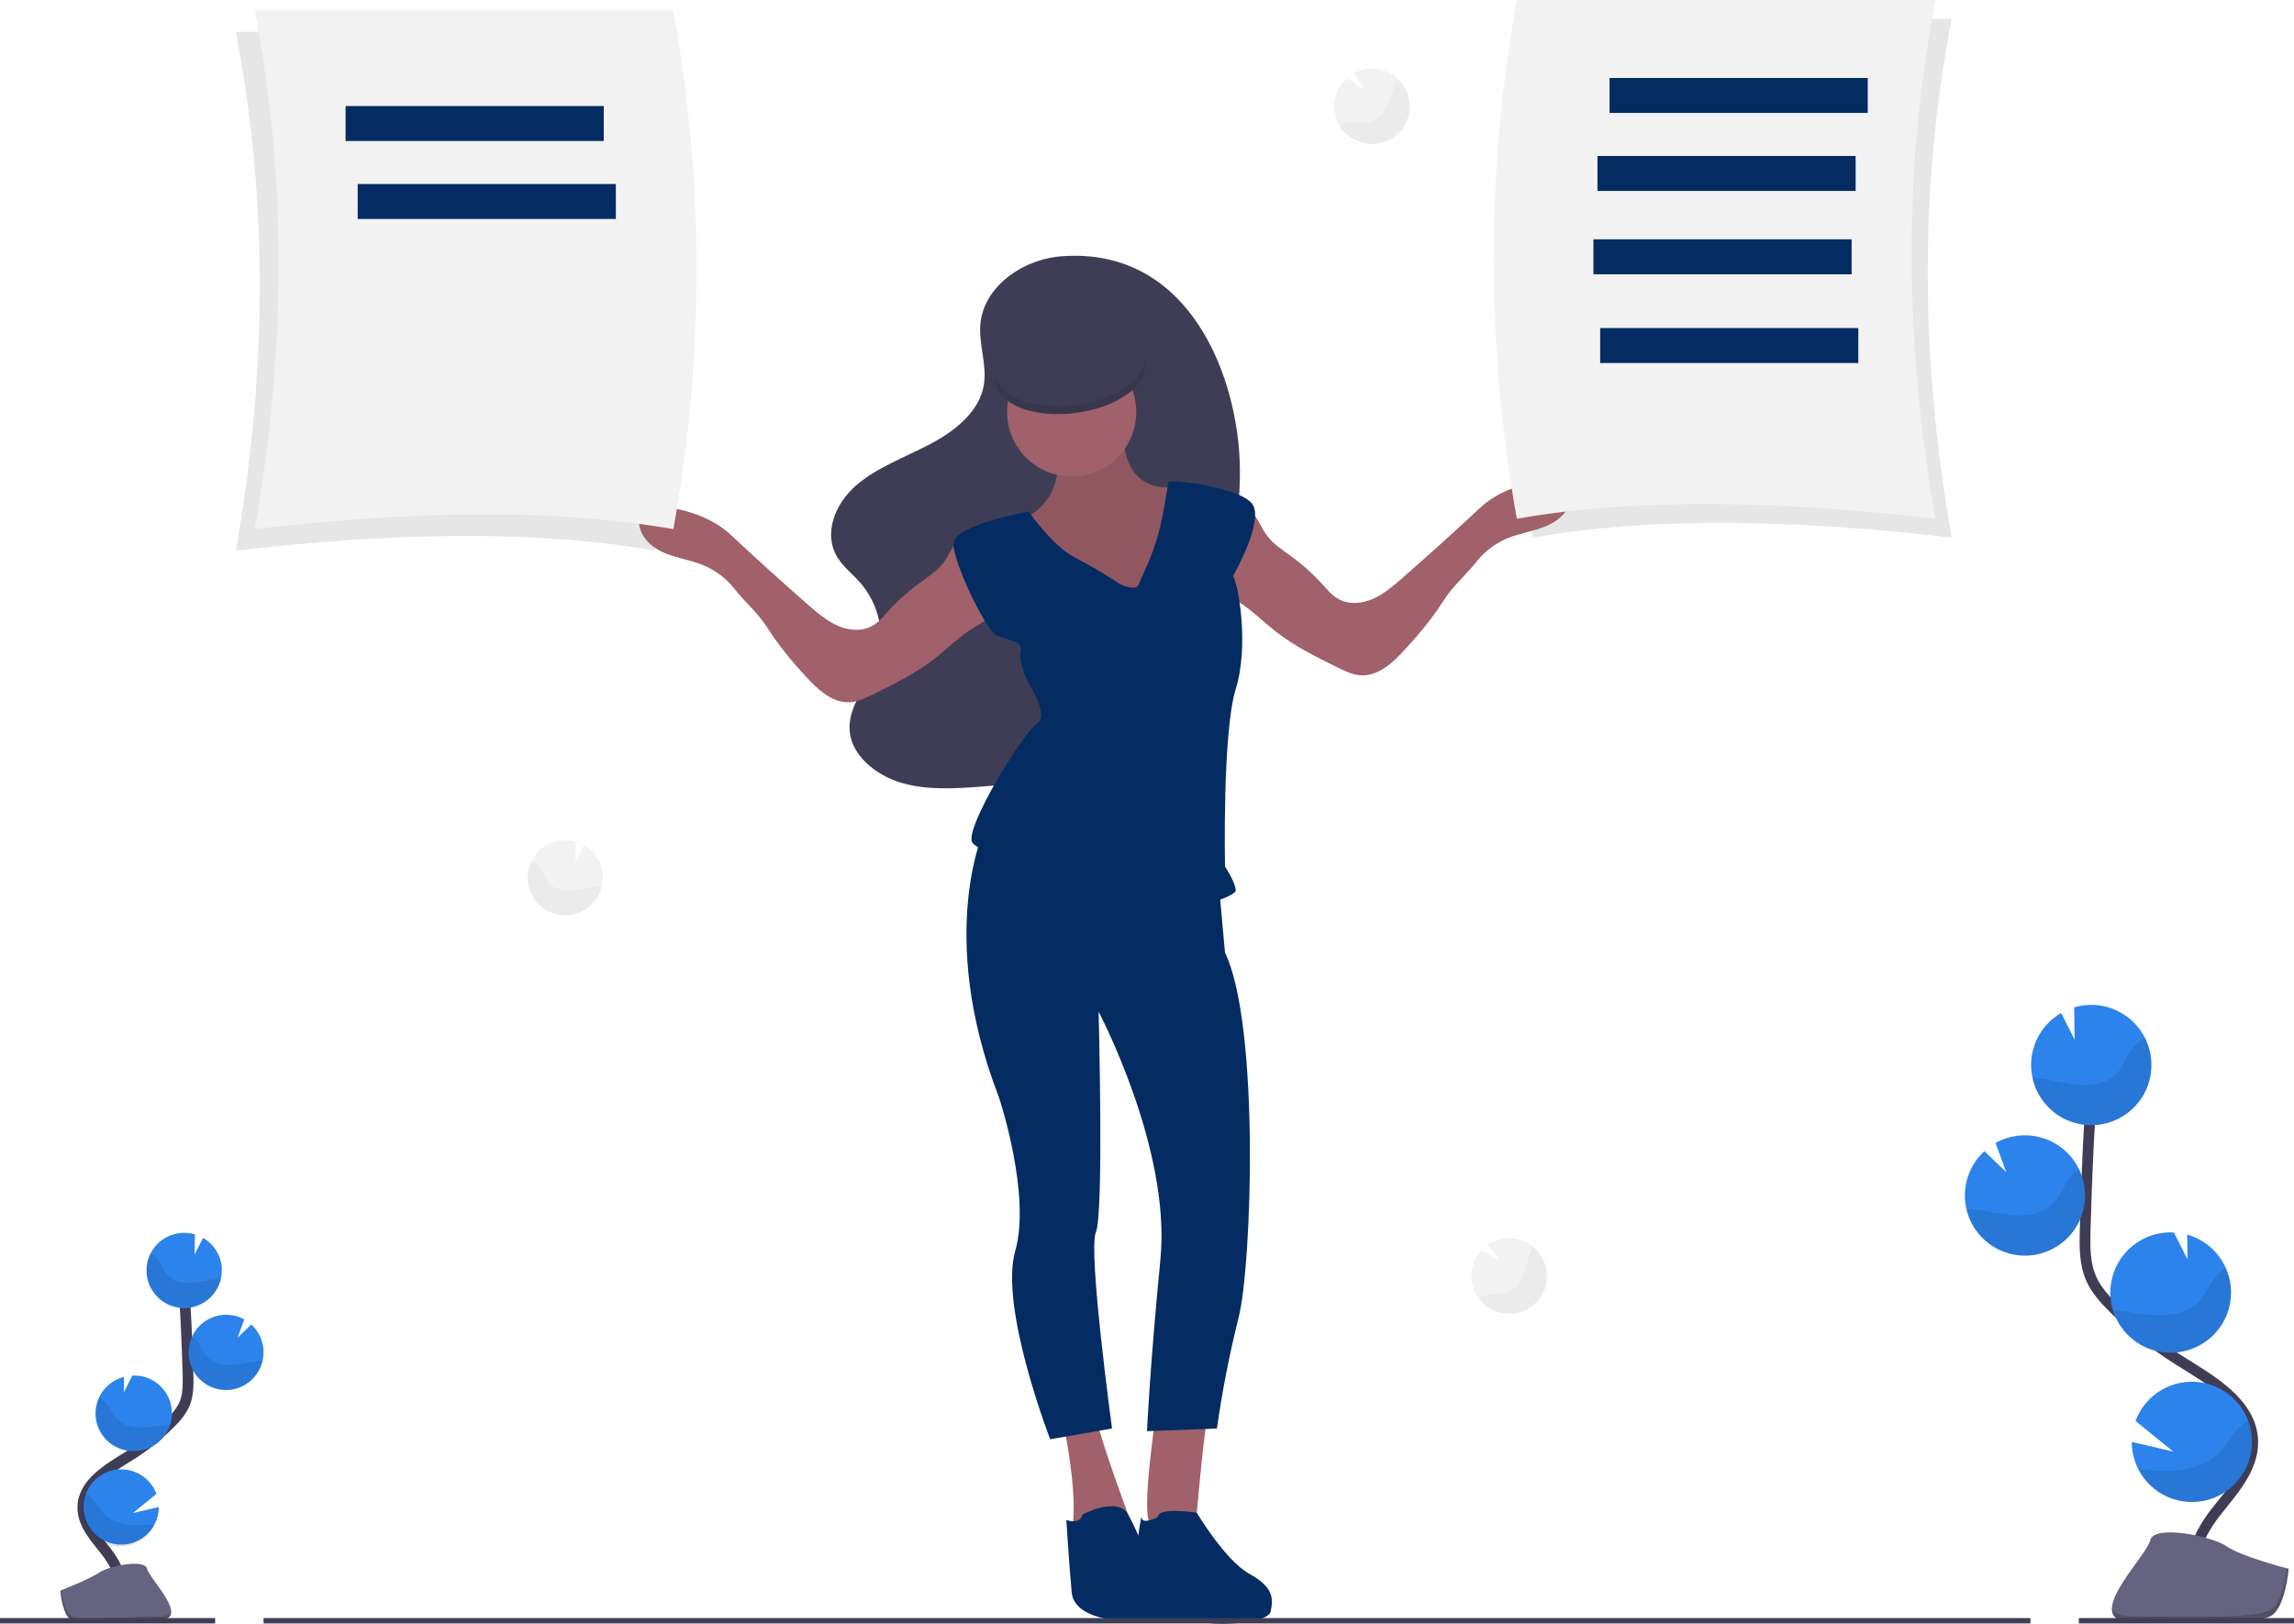 <?xml version="1.0" encoding="utf-8"?>
<svg xmlns="http://www.w3.org/2000/svg" width="853" height="604" viewBox="0 0 853 604" fill="none">
<g clip-path="url(#clip0)">
<path opacity="0.1" d="M725.72 7H570.02C558.52 70.796 558.52 136.134 570.02 199.93C615.61 191.93 668.59 193.33 725.72 199.93C714.13 134.21 713.6 69.83 725.72 7Z" fill="black"/>
<path d="M43.6 593.91C46.6 588.4 43.2 581.65 39.31 576.73C35.42 571.81 30.7 566.73 30.8 560.44C30.95 551.44 40.5 546.13 48.13 541.36C53.795 537.823 59.019 533.624 63.69 528.85C65.644 527.012 67.262 524.846 68.47 522.45C70.05 518.93 70.01 514.93 69.91 511.07C69.57 498.23 68.933 485.403 68 472.59" stroke="#3F3D56" stroke-width="4" stroke-miterlimit="10"/>
<path d="M82.5 471.84C82.394 469.489 81.697 467.203 80.473 465.193C79.25 463.183 77.54 461.514 75.5 460.34L72.36 466.55L72.46 459.03C69.616 458.185 66.576 458.266 63.781 459.26C60.985 460.255 58.578 462.112 56.906 464.564C55.234 467.016 54.385 469.935 54.481 472.901C54.576 475.867 55.612 478.726 57.438 481.065C59.264 483.404 61.786 485.103 64.64 485.915C67.494 486.728 70.532 486.612 73.316 485.586C76.101 484.559 78.487 482.675 80.13 480.204C81.774 477.733 82.59 474.804 82.46 471.84H82.5ZM57.5 566.83C56.028 569.683 53.62 571.944 50.679 573.233C47.739 574.522 44.444 574.761 41.349 573.91C38.253 573.059 35.543 571.17 33.674 568.559C31.806 565.948 30.891 562.775 31.084 559.57C31.277 556.365 32.565 553.324 34.734 550.956C36.902 548.588 39.819 547.037 42.994 546.564C46.17 546.09 49.412 546.723 52.176 548.355C54.941 549.987 57.061 552.521 58.18 555.53L49.41 562.66L59.06 560.43C59.057 562.657 58.522 564.851 57.5 566.83V566.83ZM50.55 539.58C47.054 539.841 43.588 538.781 40.836 536.609C38.084 534.437 36.247 531.312 35.688 527.852C35.129 524.391 35.888 520.847 37.816 517.919C39.744 514.991 42.7 512.893 46.1 512.04L46.02 517.83L49.2 511.54C51.046 511.444 52.892 511.715 54.632 512.337C56.372 512.958 57.972 513.918 59.34 515.161C60.708 516.404 61.815 517.905 62.6 519.578C63.384 521.252 63.83 523.064 63.91 524.91C63.992 526.529 63.789 528.151 63.31 529.7C62.463 532.462 60.782 534.894 58.497 536.663C56.212 538.432 53.437 539.451 50.55 539.58V539.58ZM84.62 516.91C82.466 516.989 80.322 516.57 78.357 515.684C76.391 514.799 74.656 513.472 73.288 511.806C71.92 510.14 70.954 508.181 70.468 506.081C69.981 503.981 69.986 501.797 70.481 499.699C70.978 497.601 71.951 495.645 73.327 493.986C74.703 492.326 76.443 491.006 78.412 490.129C80.382 489.253 82.527 488.843 84.681 488.931C86.835 489.02 88.939 489.604 90.83 490.64L88.35 497.44L93.45 492.54C96.183 495.043 97.812 498.528 97.98 502.23C98.047 503.527 97.929 504.826 97.63 506.09C96.932 509.062 95.284 511.726 92.937 513.678C90.589 515.63 87.67 516.765 84.62 516.91V516.91Z" fill="#2C83EC"/>
<path opacity="0.1" d="M80.62 475.57C77.38 475.93 74.23 476.94 70.98 477.14C67.73 477.34 64.16 476.56 62.1 474.04C61 472.67 60.44 470.95 59.51 469.47C58.622 468.086 57.406 466.942 55.97 466.14C55.123 467.91 54.658 469.838 54.604 471.8C54.551 473.761 54.91 475.712 55.659 477.526C56.408 479.339 57.53 480.975 58.952 482.327C60.374 483.68 62.064 484.718 63.913 485.374C65.762 486.031 67.729 486.292 69.685 486.14C71.641 485.987 73.544 485.426 75.269 484.491C76.994 483.556 78.504 482.269 79.699 480.713C80.895 479.157 81.75 477.368 82.21 475.46C81.68 475.48 81.15 475.52 80.62 475.57ZM84.62 516.91C82.199 517.033 79.788 516.525 77.623 515.437C75.458 514.348 73.612 512.716 72.266 510.701C70.921 508.685 70.121 506.354 69.947 503.937C69.772 501.52 70.228 499.098 71.27 496.91C72.384 497.662 73.342 498.623 74.09 499.74C75.09 501.25 75.7 502.99 76.87 504.38C79.06 506.95 82.79 507.79 86.18 507.63C89.57 507.47 92.84 506.52 96.18 506.21C96.65 506.21 97.12 506.14 97.6 506.12C96.897 509.082 95.252 511.736 92.911 513.682C90.57 515.627 87.66 516.76 84.62 516.91V516.91ZM50.55 539.58C48.152 539.702 45.763 539.204 43.613 538.136C41.462 537.067 39.623 535.464 38.271 533.48C36.92 531.495 36.101 529.197 35.894 526.804C35.687 524.412 36.099 522.007 37.09 519.82C38.254 520.581 39.271 521.546 40.09 522.67C41.18 524.21 41.86 525.98 43.09 527.4C45.46 530.04 49.44 530.97 53.02 530.88C56.6 530.79 59.85 529.95 63.3 529.69C62.455 532.453 60.776 534.886 58.493 536.657C56.21 538.427 53.436 539.449 50.55 539.58V539.58ZM57.5 566.83C55.981 570.224 53.177 572.875 49.704 574.201C46.231 575.527 42.373 575.419 38.98 573.9C35.587 572.382 32.935 569.578 31.609 566.104C30.283 562.631 30.392 558.774 31.91 555.38C33.068 556.134 34.106 557.058 34.99 558.12C36.33 559.75 37.21 561.59 38.75 563.12C41.62 565.94 46.25 567.12 50.38 567.21C52.759 567.22 55.136 567.093 57.5 566.83V566.83Z" fill="black"/>
<path d="M22.43 591.52C22.43 591.52 33.51 587.18 36.85 584.8C40.19 582.42 53.85 579.58 54.71 583.4C55.57 587.22 71.36 602.4 58.86 602.46C46.36 602.52 29.8 604.51 26.46 602.46C23.12 600.41 22.43 591.52 22.43 591.52V591.52Z" fill="#656380"/>
<path opacity="0.2" d="M59.08 601.13C46.57 601.23 30.02 603.13 26.69 601.13C24.15 599.59 23.14 594.04 22.8 591.48H22.43C22.43 591.48 23.13 600.41 26.43 602.48C29.73 604.55 46.32 602.56 58.83 602.48C62.44 602.48 63.68 601.17 63.61 599.26C63.14 600.39 61.77 601.11 59.08 601.13Z" fill="black"/>
<path d="M817.27 589.5C812.53 580.72 817.91 569.96 824.09 562.13C830.27 554.3 837.82 546.13 837.66 536.13C837.43 521.78 822.21 513.32 810.04 505.71C801.019 500.068 792.697 493.378 785.25 485.78C782.25 482.78 779.38 479.47 777.63 475.58C775.11 469.97 775.18 463.58 775.34 457.45C775.867 436.977 776.867 416.53 778.34 396.11" stroke="#3F3D56" stroke-width="4" stroke-miterlimit="10"/>
<path d="M755.26 395.03C755.431 391.284 756.543 387.643 758.493 384.441C760.444 381.239 763.17 378.58 766.42 376.71L771.42 386.61L771.27 374.61C775.818 373.264 780.677 373.399 785.143 374.995C789.61 376.592 793.453 379.566 796.119 383.489C798.785 387.413 800.134 392.082 799.973 396.822C799.811 401.563 798.147 406.129 795.221 409.862C792.294 413.595 788.257 416.301 783.692 417.59C779.128 418.878 774.271 418.682 769.825 417.031C765.379 415.379 761.573 412.356 758.956 408.4C756.34 404.444 755.049 399.758 755.27 395.02L755.26 395.03ZM795.14 546.42C797.486 550.982 801.33 554.599 806.026 556.664C810.722 558.728 815.986 559.115 820.934 557.759C825.882 556.404 830.213 553.388 833.201 549.217C836.189 545.047 837.652 539.976 837.345 534.855C837.037 529.734 834.978 524.875 831.513 521.091C828.048 517.308 823.387 514.832 818.313 514.077C813.238 513.323 808.059 514.336 803.643 516.948C799.227 519.559 795.844 523.61 794.06 528.42L808.06 539.79L792.69 536.22C792.682 539.767 793.522 543.264 795.14 546.42V546.42ZM806.19 502.99C811.676 503.243 817.063 501.469 821.326 498.006C825.588 494.543 828.428 489.633 829.304 484.212C830.18 478.79 829.031 473.236 826.076 468.607C823.121 463.978 818.566 460.597 813.28 459.11L813.4 468.33L808.34 458.33H808.28C805.333 458.171 802.384 458.596 799.602 459.582C796.82 460.568 794.261 462.094 792.072 464.074C789.883 466.053 788.107 468.446 786.847 471.114C785.586 473.783 784.866 476.674 784.729 479.622C784.591 482.57 785.038 485.516 786.043 488.291C787.049 491.066 788.594 493.614 790.589 495.788C792.584 497.963 794.989 499.722 797.667 500.963C800.344 502.204 803.241 502.903 806.19 503.02V502.99ZM751.89 466.91C755.349 467.072 758.799 466.428 761.968 465.03C765.136 463.632 767.937 461.517 770.149 458.852C772.361 456.187 773.924 453.045 774.715 449.673C775.506 446.301 775.503 442.791 774.707 439.421C773.91 436.05 772.342 432.91 770.126 430.249C767.91 427.588 765.106 425.477 761.935 424.084C758.764 422.691 755.313 422.053 751.854 422.221C748.394 422.388 745.021 423.357 742 425.05L746 435.88L737.87 428.08C734.617 431.063 732.32 434.941 731.266 439.226C730.212 443.512 730.45 448.013 731.949 452.164C733.447 456.315 736.14 459.929 739.689 462.553C743.237 465.177 747.482 466.693 751.89 466.91V466.91Z" fill="#2C83EC"/>
<path opacity="0.1" d="M758.26 400.99C763.43 401.56 768.45 403.17 773.63 403.49C778.81 403.81 784.5 402.57 787.77 398.49C789.54 396.32 790.42 393.58 791.91 391.21C793.327 389.011 795.26 387.192 797.54 385.91C798.981 388.746 799.801 391.856 799.945 395.033C800.088 398.21 799.553 401.381 798.374 404.335C797.196 407.289 795.401 409.958 793.109 412.163C790.817 414.369 788.082 416.06 785.085 417.124C782.088 418.189 778.898 418.602 775.729 418.336C772.559 418.071 769.483 417.132 766.705 415.584C763.927 414.035 761.511 411.912 759.619 409.356C757.726 406.799 756.401 403.869 755.73 400.76C756.58 400.84 757.42 400.91 758.26 400.99V400.99ZM751.89 466.91C755.757 467.095 759.606 466.274 763.061 464.527C766.517 462.781 769.46 460.168 771.603 456.944C773.747 453.72 775.019 449.996 775.293 446.134C775.568 442.272 774.836 438.405 773.17 434.91C771.392 436.107 769.863 437.639 768.67 439.42C767.08 441.82 766.11 444.6 764.24 446.81C760.76 450.9 754.8 452.24 749.4 452C744 451.76 738.8 450.22 733.4 449.72C732.65 449.66 731.9 449.61 731.14 449.59C732.236 454.345 734.857 458.611 738.604 461.738C742.35 464.865 747.016 466.682 751.89 466.91V466.91ZM806.19 502.99C810.007 503.169 813.806 502.366 817.225 500.66C820.644 498.953 823.568 496.4 825.72 493.242C827.872 490.085 829.179 486.429 829.517 482.623C829.855 478.817 829.212 474.987 827.65 471.5C825.806 472.711 824.202 474.254 822.92 476.05C821.18 478.5 820.1 481.32 818.06 483.59C814.29 487.79 807.95 489.27 802.23 489.13C796.69 489.01 791.36 487.65 785.85 487.23C787.205 491.632 789.885 495.508 793.526 498.329C797.167 501.15 801.589 502.778 806.19 502.99V502.99ZM795.14 546.42C797.753 551.518 802.222 555.418 807.626 557.319C813.029 559.219 818.956 558.974 824.185 556.634C829.413 554.294 833.545 550.038 835.728 544.742C837.912 539.446 837.98 533.515 835.92 528.17C834.076 529.379 832.421 530.855 831.01 532.55C828.88 535.14 827.48 538.08 825.01 540.49C820.44 544.98 813.06 546.83 806.49 547C802.699 547.029 798.909 546.835 795.14 546.42V546.42Z" fill="black"/>
<path d="M851 583.39C851 583.39 833.35 578.85 828 575.06C822.65 571.27 800.84 566.75 799.52 572.82C798.2 578.89 772.99 603.04 792.92 603.2C812.85 603.36 839.23 604.1 844.54 600.86C849.85 597.62 851 583.39 851 583.39V583.39Z" fill="#656380"/>
<path opacity="0.2" d="M792.6 601.09C812.53 601.25 838.91 601.98 844.22 598.75C848.22 596.28 849.87 587.45 850.41 583.37H851C851 583.37 849.88 597.61 844.57 600.84C839.26 604.07 812.88 603.34 792.95 603.18C787.2 603.18 785.21 601.09 785.32 598.06C786.12 599.91 788.31 601.05 792.6 601.09V601.09Z" fill="black"/>
<path opacity="0.1" d="M243.39 11.85H87.69C99.82 74.68 99.28 139.06 87.69 204.78C144.82 198.18 197.81 196.78 243.39 204.78C254.89 140.984 254.89 75.646 243.39 11.85V11.85Z" fill="black"/>
<path d="M395.02 95.28C379.82 96.36 365.56 106.98 364.52 120.75C363.95 128.24 367.08 135.88 365.81 143.27C364.14 153.05 355.18 160.27 345.81 165.18C336.44 170.09 326.08 173.79 318.29 180.55C310.5 187.31 305.94 198.55 311.44 207.36C313.55 210.74 316.88 213.36 319.58 216.36C326.92 224.59 329.4 236.1 325.94 245.87C322.79 254.72 315.11 262.52 315.94 271.92C316.74 280.92 325.53 288.22 335.05 291.07C344.57 293.92 354.75 293.25 364.6 292.54C375.97 291.73 388.72 290.25 395.33 282.01C402.43 273.16 399.26 260.41 403.04 249.95C410.58 229.11 441.77 224.04 454.23 205.39C460.23 196.39 461.14 185.3 461.05 174.62C460.79 140.8 442.65 91.91 395.02 95.28V95.28Z" fill="#3F3D56"/>
<path d="M392.5 168.22C392.5 168.22 397.5 184.22 380.5 193.22C363.5 202.22 394.5 224.22 394.5 224.22L418.5 233.22L445.5 221.22L440.5 180.22C440.5 180.22 417.5 188.22 417.5 159.22L392.5 168.22Z" fill="#A0616A"/>
<path opacity="0.1" d="M392.5 168.22C392.5 168.22 397.5 184.22 380.5 193.22C363.5 202.22 394.5 224.22 394.5 224.22L418.5 233.22L445.5 221.22L440.5 180.22C440.5 180.22 417.5 188.22 417.5 159.22L392.5 168.22Z" fill="black"/>
<path d="M429.5 528.22C429.5 528.22 424.5 562.22 427.5 566.22C430.5 570.22 444.5 568.22 444.5 568.22C444.5 568.22 447.5 534.22 448.5 530.22C449.5 526.22 429.5 528.22 429.5 528.22Z" fill="#A0616A"/>
<path d="M445.01 562.54C445.01 562.54 430.5 560.22 430.5 564.22C430.5 564.22 424.5 567.22 424.5 564.22C424.5 561.22 419 595.72 423 600.72C427 605.72 442.28 600.24 446 602.72C449 604.72 471.5 604.22 472.5 599.22C473.5 594.22 473.5 590.22 464.5 585.22C455.5 580.22 445.01 562.54 445.01 562.54Z" fill="#042C62"/>
<path d="M394.5 525.22C394.5 525.22 401.5 555.22 398.5 569.22L419.5 563.22C419.5 563.22 406.5 528.22 407.5 525.22C408.5 522.22 394.5 525.22 394.5 525.22Z" fill="#A0616A"/>
<path d="M402.5 563.22C402.5 563.22 415.5 556.22 419.5 563.22C423.5 570.22 435.5 598.22 428.5 601.22C421.5 604.22 399.5 603.22 398.5 592.22C397.5 581.22 396.5 565.22 396.5 565.22C396.5 565.22 401.5 567.22 402.5 563.22ZM366.5 307.22C366.5 307.22 347.5 346.22 371.5 408.22C371.5 408.22 383.5 444.22 377.5 465.22C371.5 486.22 390.5 535.22 390.5 535.22L413.5 531.22C413.5 531.22 404.5 465.22 407.5 458.22C410.5 451.22 408.5 376.22 408.5 376.22C408.5 376.22 435.5 427.22 431.5 468.22C427.5 509.22 426.5 532.22 426.5 532.22L452.5 531.22C454.454 517.424 457.125 503.739 460.5 490.22C465.5 471.22 468.5 381.22 455.5 354.22L452.5 321.22L366.5 307.22Z" fill="#042C62"/>
<path d="M398.5 177.21C411.755 177.21 422.5 166.465 422.5 153.21C422.5 139.955 411.755 129.21 398.5 129.21C385.245 129.21 374.5 139.955 374.5 153.21C374.5 166.465 385.245 177.21 398.5 177.21Z" fill="#A0616A"/>
<path d="M399.917 153.576C415.256 151.612 426.837 143.357 425.784 135.14C424.731 126.923 411.444 121.855 396.105 123.82C380.766 125.785 369.185 134.039 370.238 142.256C371.291 150.473 384.578 155.541 399.917 153.576Z" fill="#3F3D56"/>
<path opacity="0.1" d="M425.69 134.72C424.37 142.03 413.69 148.84 399.91 150.6C384.85 152.53 371.77 147.67 370.31 139.72C370.148 140.564 370.121 141.428 370.23 142.28C371.23 150.49 384.57 155.56 399.91 153.6C415.25 151.64 426.83 143.38 425.77 135.16C425.75 135.01 425.72 134.91 425.69 134.72Z" fill="black"/>
<path d="M365.26 197.16C362.04 195.83 358.34 197.89 356.18 200.62C354.02 203.35 352.78 206.72 350.65 209.47C348.25 212.55 344.86 214.67 341.7 216.98C337.574 220.004 333.764 223.438 330.33 227.23C328.51 229.23 326.74 231.41 324.33 232.75C320.5 234.9 315.66 234.52 311.62 232.75C307.58 230.98 304.19 228.12 300.88 225.24C291.04 216.66 281.333 207.883 271.76 198.91C264.95 192.55 255.14 189.35 245.88 188.33C243.62 188.08 241.07 188.07 239.39 189.6C238.283 190.709 237.661 192.212 237.66 193.78C237.45 198.99 241.88 203.33 246.66 205.44C251.44 207.55 256.74 208.19 261.55 210.19C266.119 212.112 270.122 215.169 273.18 219.07C276.54 223.35 280.61 226.85 283.81 231.24C285.27 233.24 286.56 235.35 287.96 237.39C291.357 242.132 295.058 246.648 299.04 250.91C303.67 256.06 309.33 261.64 316.23 261.12C319.11 260.91 321.77 259.62 324.36 258.35C332.45 254.35 340.61 250.35 347.7 244.8C351.85 241.55 355.6 237.8 359.95 234.8C364.11 231.95 368.86 229.8 372.23 226.03C374.146 223.847 375.514 221.239 376.221 218.421C376.927 215.604 376.951 212.658 376.29 209.83C375.551 207.012 374.171 204.402 372.257 202.204C370.344 200.007 367.95 198.28 365.26 197.16V197.16ZM456.74 187.16C459.96 185.83 463.66 187.89 465.82 190.62C467.98 193.35 469.22 196.72 471.35 199.47C473.75 202.55 477.14 204.67 480.3 206.98C484.426 210.004 488.236 213.438 491.67 217.23C493.49 219.23 495.26 221.41 497.67 222.75C501.5 224.9 506.34 224.52 510.38 222.75C514.42 220.98 517.81 218.12 521.12 215.24C530.987 206.627 540.707 197.85 550.28 188.91C557.09 182.55 566.9 179.35 576.16 178.33C578.42 178.08 580.97 178.07 582.65 179.6C583.757 180.709 584.379 182.212 584.38 183.78C584.59 188.99 580.16 193.33 575.38 195.44C570.6 197.55 565.3 198.19 560.49 200.19C555.921 202.112 551.918 205.169 548.86 209.07C545.5 213.35 541.43 216.85 538.23 221.24C536.77 223.24 535.48 225.35 534.08 227.39C530.67 232.133 526.956 236.649 522.96 240.91C518.33 246.06 512.67 251.64 505.77 251.12C502.89 250.91 500.23 249.62 497.64 248.35C489.55 244.35 481.39 240.35 474.3 234.8C470.15 231.55 466.4 227.8 462.05 224.8C457.89 221.95 453.14 219.8 449.77 216.03C447.854 213.847 446.486 211.239 445.779 208.421C445.073 205.604 445.049 202.658 445.71 199.83C446.449 197.012 447.829 194.402 449.743 192.204C451.656 190.007 454.05 188.28 456.74 187.16V187.16Z" fill="#A0616A"/>
<path d="M416.5 217.22C411.012 213.592 405.337 210.255 399.5 207.22C391.5 203.22 382.5 190.22 382.5 190.22C382.5 190.22 354.5 195.22 354.5 202.22C354.5 209.22 366.5 234.22 370.5 236.22C374.5 238.22 380.5 238.22 379.5 242.22C378.5 246.22 382.5 254.22 382.5 254.22C382.5 254.22 390.5 266.22 385.5 269.22C380.5 272.22 358.5 308.22 361.5 313.22C364.5 318.22 392.5 323.22 406.5 335.22C420.5 347.22 459.5 334.22 459.5 331.22C459.5 328.22 455.5 322.22 455.5 322.22C455.5 322.22 454.5 272.22 459.5 256.22C464.5 240.22 460.5 217.22 458.5 214.22C458.5 214.22 470.5 193.22 465.5 187.22C460.5 181.22 436.5 178.22 434.5 179.22L432.61 190.11C431.281 197.714 428.957 205.111 425.7 212.11C424.7 214.28 423.83 216.22 423.5 217.2C422.5 220.22 416.5 217.22 416.5 217.22V217.22Z" fill="#042C62"/>
<path d="M564.02 192.91C609.61 184.91 662.59 186.31 719.72 192.91C708.13 127.19 707.6 62.81 719.72 -0.02H564.02C552.52 63.776 552.52 129.114 564.02 192.91V192.91Z" fill="#F2F2F2"/>
<path d="M694.5 29H598.5V42H694.5V29Z" fill="#042C62"/>
<path d="M690 58H594V71H690V58Z" fill="#042C62"/>
<path d="M688.5 89H592.5V102H688.5V89Z" fill="#042C62"/>
<path d="M691 122H595V135H691V122Z" fill="#042C62"/>
<path d="M250.39 196.78C204.81 188.78 151.82 190.18 94.69 196.78C106.28 131.06 106.82 66.68 94.69 3.85H250.39C261.89 67.646 261.89 132.984 250.39 196.78V196.78Z" fill="#F2F2F2"/>
<path d="M128.5 39.43H224.5V52.43H128.5V39.43Z" fill="#042C62"/>
<path d="M133 68.43H229V81.43H133V68.43Z" fill="#042C62"/>
<path d="M98 601.71H755V603.71H98V601.71ZM773 601.71H853V603.71H773V601.71ZM0 601.71H80V603.71H0V601.71Z" fill="#3F3D56"/>
<path d="M224.15 325.84C224.044 323.489 223.346 321.203 222.123 319.193C220.9 317.183 219.189 315.514 217.15 314.34L214.01 320.55L214.1 313.03C212.603 312.584 211.04 312.395 209.48 312.47C206.718 312.607 204.058 313.559 201.836 315.206C199.615 316.853 197.931 319.121 196.996 321.724C196.062 324.327 195.92 327.148 196.587 329.832C197.255 332.515 198.702 334.941 200.746 336.803C202.791 338.666 205.341 339.881 208.076 340.295C210.81 340.709 213.606 340.305 216.11 339.132C218.615 337.959 220.716 336.071 222.148 333.705C223.581 331.34 224.281 328.603 224.16 325.84H224.15Z" fill="#F2F2F2"/>
<path opacity="0.03" d="M222.26 329.57C219.02 329.93 215.87 330.94 212.62 331.14C209.37 331.34 205.8 330.56 203.74 328.04C202.64 326.67 202.08 324.95 201.15 323.47C200.262 322.086 199.046 320.942 197.61 320.14C196.763 321.91 196.298 323.838 196.244 325.8C196.191 327.761 196.55 329.712 197.299 331.526C198.048 333.339 199.17 334.975 200.592 336.327C202.014 337.68 203.704 338.718 205.553 339.374C207.403 340.031 209.369 340.292 211.325 340.14C213.281 339.987 215.184 339.426 216.909 338.491C218.634 337.556 220.144 336.269 221.339 334.713C222.535 333.157 223.391 331.368 223.85 329.46C223.32 329.48 222.79 329.52 222.26 329.57V329.57Z" fill="black"/>
<path d="M566.66 461.59C564.494 460.664 562.13 460.3 559.786 460.531C557.442 460.761 555.194 461.58 553.25 462.91L557.47 468.45L550.74 465.08C549.689 466.233 548.841 467.555 548.23 468.99C547.147 471.535 546.841 474.344 547.353 477.062C547.864 479.78 549.169 482.286 551.103 484.264C553.037 486.241 555.514 487.601 558.22 488.172C560.927 488.743 563.741 488.5 566.31 487.473C568.878 486.446 571.084 484.681 572.65 482.401C574.217 480.122 575.073 477.429 575.11 474.663C575.148 471.898 574.365 469.183 572.861 466.862C571.357 464.54 569.199 462.716 566.66 461.62V461.59Z" fill="#F2F2F2"/>
<path opacity="0.03" d="M569.2 464.91C568.1 467.98 567.64 471.25 566.4 474.27C565.16 477.29 562.9 480.15 559.73 480.9C558.02 481.3 556.23 481.05 554.49 481.24C552.858 481.435 551.298 482.029 549.95 482.97C551.415 484.91 553.363 486.43 555.6 487.38C558.754 488.863 562.348 489.116 565.679 488.09C569.009 487.064 571.838 484.833 573.611 481.832C575.383 478.831 575.973 475.277 575.265 471.865C574.557 468.453 572.601 465.427 569.78 463.38C569.57 463.91 569.38 464.42 569.2 464.91Z" fill="black"/>
<path d="M516.96 27.23C514.905 26.081 512.593 25.468 510.239 25.449C507.884 25.43 505.563 26.004 503.49 27.12L507.12 33.07L500.77 29.07C498.562 31.05 497.04 33.68 496.423 36.58C495.806 39.481 496.125 42.502 497.336 45.209C498.547 47.916 500.586 50.169 503.159 51.642C505.732 53.116 508.707 53.735 511.655 53.409C514.602 53.083 517.37 51.83 519.559 49.829C521.749 47.829 523.246 45.185 523.836 42.279C524.426 39.373 524.078 36.355 522.842 33.659C521.607 30.963 519.547 28.73 516.96 27.28V27.23Z" fill="#F2F2F2"/>
<path opacity="0.03" d="M519.14 30.81C517.74 33.74 516.93 36.95 515.39 39.81C513.85 42.67 511.31 45.3 508.08 45.72C506.34 45.94 504.58 45.51 502.83 45.52C501.184 45.544 499.57 45.973 498.13 46.77C499.384 48.862 501.167 50.587 503.3 51.77C506.278 53.515 509.795 54.098 513.177 53.407C516.559 52.717 519.566 50.801 521.622 48.029C523.677 45.256 524.637 41.822 524.315 38.386C523.994 34.95 522.414 31.753 519.88 29.41C519.62 29.91 519.37 30.33 519.14 30.81V30.81Z" fill="black"/>
</g>
<defs>
<clipPath id="clip0">
<rect width="853" height="603.81" fill="white"/>
</clipPath>
</defs>
</svg>